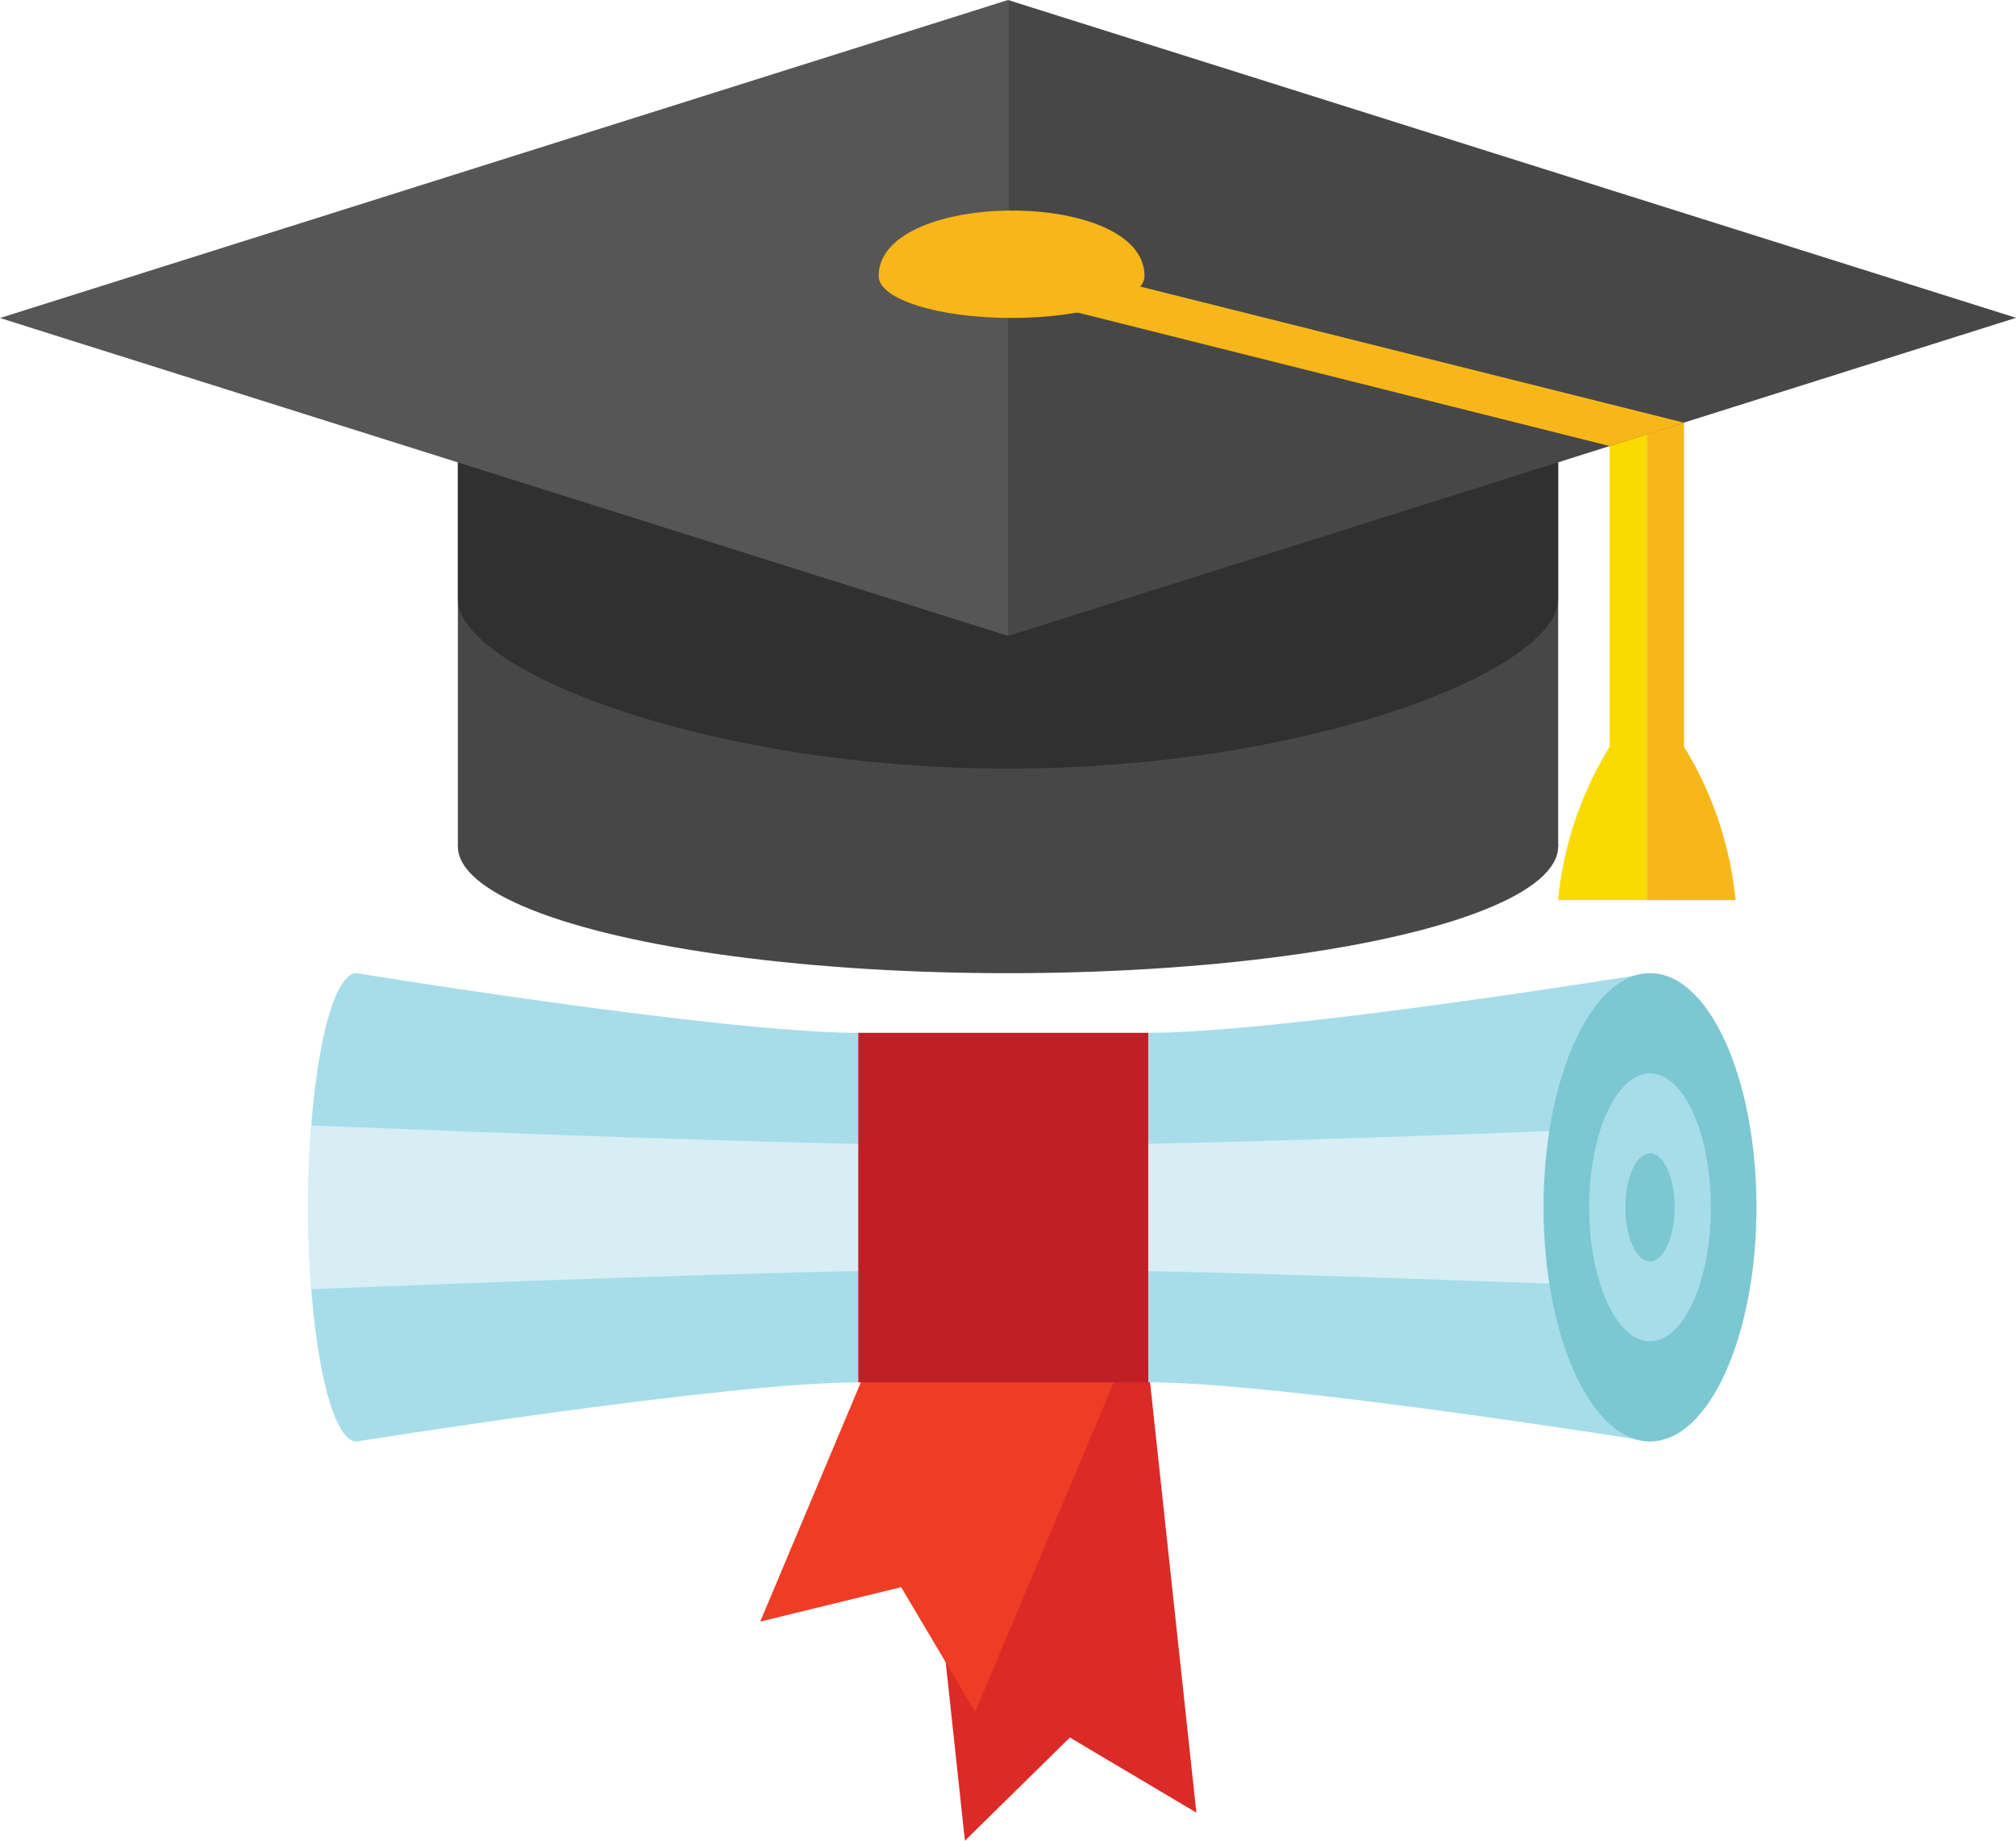 <svg xmlns="http://www.w3.org/2000/svg" width="88.56" height="80.86" viewBox="0 0 88.56 80.86">
  <g id="Artboard_1" data-name="Artboard 1" transform="translate(-24.62 -69.43)">
    <rect id="Rectangle_540" data-name="Rectangle 540" width="48.334" height="19.64" transform="translate(44.734 86.967)" fill="#484747"/>
    <ellipse id="Ellipse_42" data-name="Ellipse 42" cx="24.167" cy="5.573" rx="24.167" ry="5.573" transform="translate(44.734 101.035)" fill="#484747"/>
    <path id="Path_959" data-name="Path 959" d="M307.063,189.091H258.73v16.042h0c0,3.078,10.822,7.438,24.169,7.438s24.165-4.359,24.165-7.438h0V189.09Z" transform="translate(-213.996 -109.379)" fill="#303030"/>
    <path id="Path_960" data-name="Path 960" d="M825.176,259.481v23.21h-3.9a15.776,15.776,0,0,1,2.268-6.738V259.48h1.628Z" transform="translate(-728.213 -173.721)" fill="#fadb01"/>
    <path id="Path_961" data-name="Path 961" d="M870.535,282.71H866.64V259.5h1.63v16.472a15.8,15.8,0,0,1,2.266,6.739h0Z" transform="translate(-769.676 -173.74)" fill="#f7b718"/>
    <path id="Path_962" data-name="Path 962" d="M68.9,69.43V97.364L24.62,83.4Z" transform="translate(0)" fill="#565656"/>
    <path id="Path_963" data-name="Path 963" d="M584.308,83.4,540.03,97.374V69.44Z" transform="translate(-471.127 -0.009)" fill="#484747"/>
    <path id="Path_964" data-name="Path 964" d="M486.88,708.509l2.671,24.829,4.611-4.533,5.557,3.3-2.672-24.829Z" transform="translate(-422.544 -583.048)" fill="#dc2a27"/>
    <path id="Path_965" data-name="Path 965" d="M419.928,715.86l-6.6,15.695,6.192-1.513,3.249,5.482,6.6-15.693Z" transform="translate(-355.313 -590.89)" fill="#ef3d25"/>
    <path id="Path_966" data-name="Path 966" d="M206.381,569.612v15.353c-5.8,0-22.04,2.6-22.04,2.6-1.173,0-2.121-4.609-2.121-10.286s.951-10.288,2.121-10.288c0,0,16.061,2.622,22.04,2.622Z" transform="translate(-144.059 -454.811)" fill="#a6dde9"/>
    <path id="Path_967" data-name="Path 967" d="M206.376,645.6v5.593c-7.793.162-19.664.624-24.029.8a48.938,48.938,0,0,1,0-7.2c4.35.18,16.169.649,24.029.812h0Z" transform="translate(-144.055 -525.927)" fill="#d6eef4"/>
    <path id="Path_968" data-name="Path 968" d="M611.72,569.612c5.978,0,22.04-2.622,22.04-2.622v20.572s-16.243-2.6-22.04-2.6V569.611Z" transform="translate(-536.658 -454.811)" fill="#a6dde9"/>
    <path id="Path_969" data-name="Path 969" d="M633.76,645.71v7.048c-5.3-.21-15.231-.581-22.04-.723v-5.592c6.865-.142,16.75-.518,22.04-.733Z" transform="translate(-536.658 -526.767)" fill="#d6eef4"/>
    <rect id="Rectangle_541" data-name="Rectangle 541" width="12.739" height="15.355" transform="translate(62.322 114.8)" fill="#bf2026"/>
    <path id="Path_970" data-name="Path 970" d="M823.173,577.286c0,5.681-2.094,10.286-4.676,10.286s-4.677-4.605-4.677-10.286S815.914,567,818.5,567,823.173,571.605,823.173,577.286Z" transform="translate(-721.394 -454.82)" fill="#7bc7d2"/>
    <path id="Path_971" data-name="Path 971" d="M842.452,624.105c0,3.25-1.2,5.885-2.676,5.885s-2.675-2.635-2.675-5.885,1.2-5.885,2.675-5.885S842.452,620.855,842.452,624.105Z" transform="translate(-742.674 -501.639)" fill="#a6dde9"/>
    <path id="Path_972" data-name="Path 972" d="M857.822,661.427c0,1.313-.484,2.377-1.081,2.377s-1.081-1.064-1.081-2.377.484-2.376,1.081-2.376S857.822,660.114,857.822,661.427Z" transform="translate(-759.639 -538.961)" fill="#7bc7d2"/>
    <path id="Path_973" data-name="Path 973" d="M485.538,179.957c0,1.018-2.614,1.843-5.839,1.843s-5.839-.825-5.839-1.843c0-3.811,11.679-3.857,11.679,0Z" transform="translate(-410.642 -98.402)" fill="#f7b718"/>
    <path id="Path_974" data-name="Path 974" d="M578.657,217.015l-25.287-6.344,2.426-1.221,26.118,6.537Z" transform="translate(-483.321 -127.99)" fill="#f7b718"/>
  </g>
</svg>
